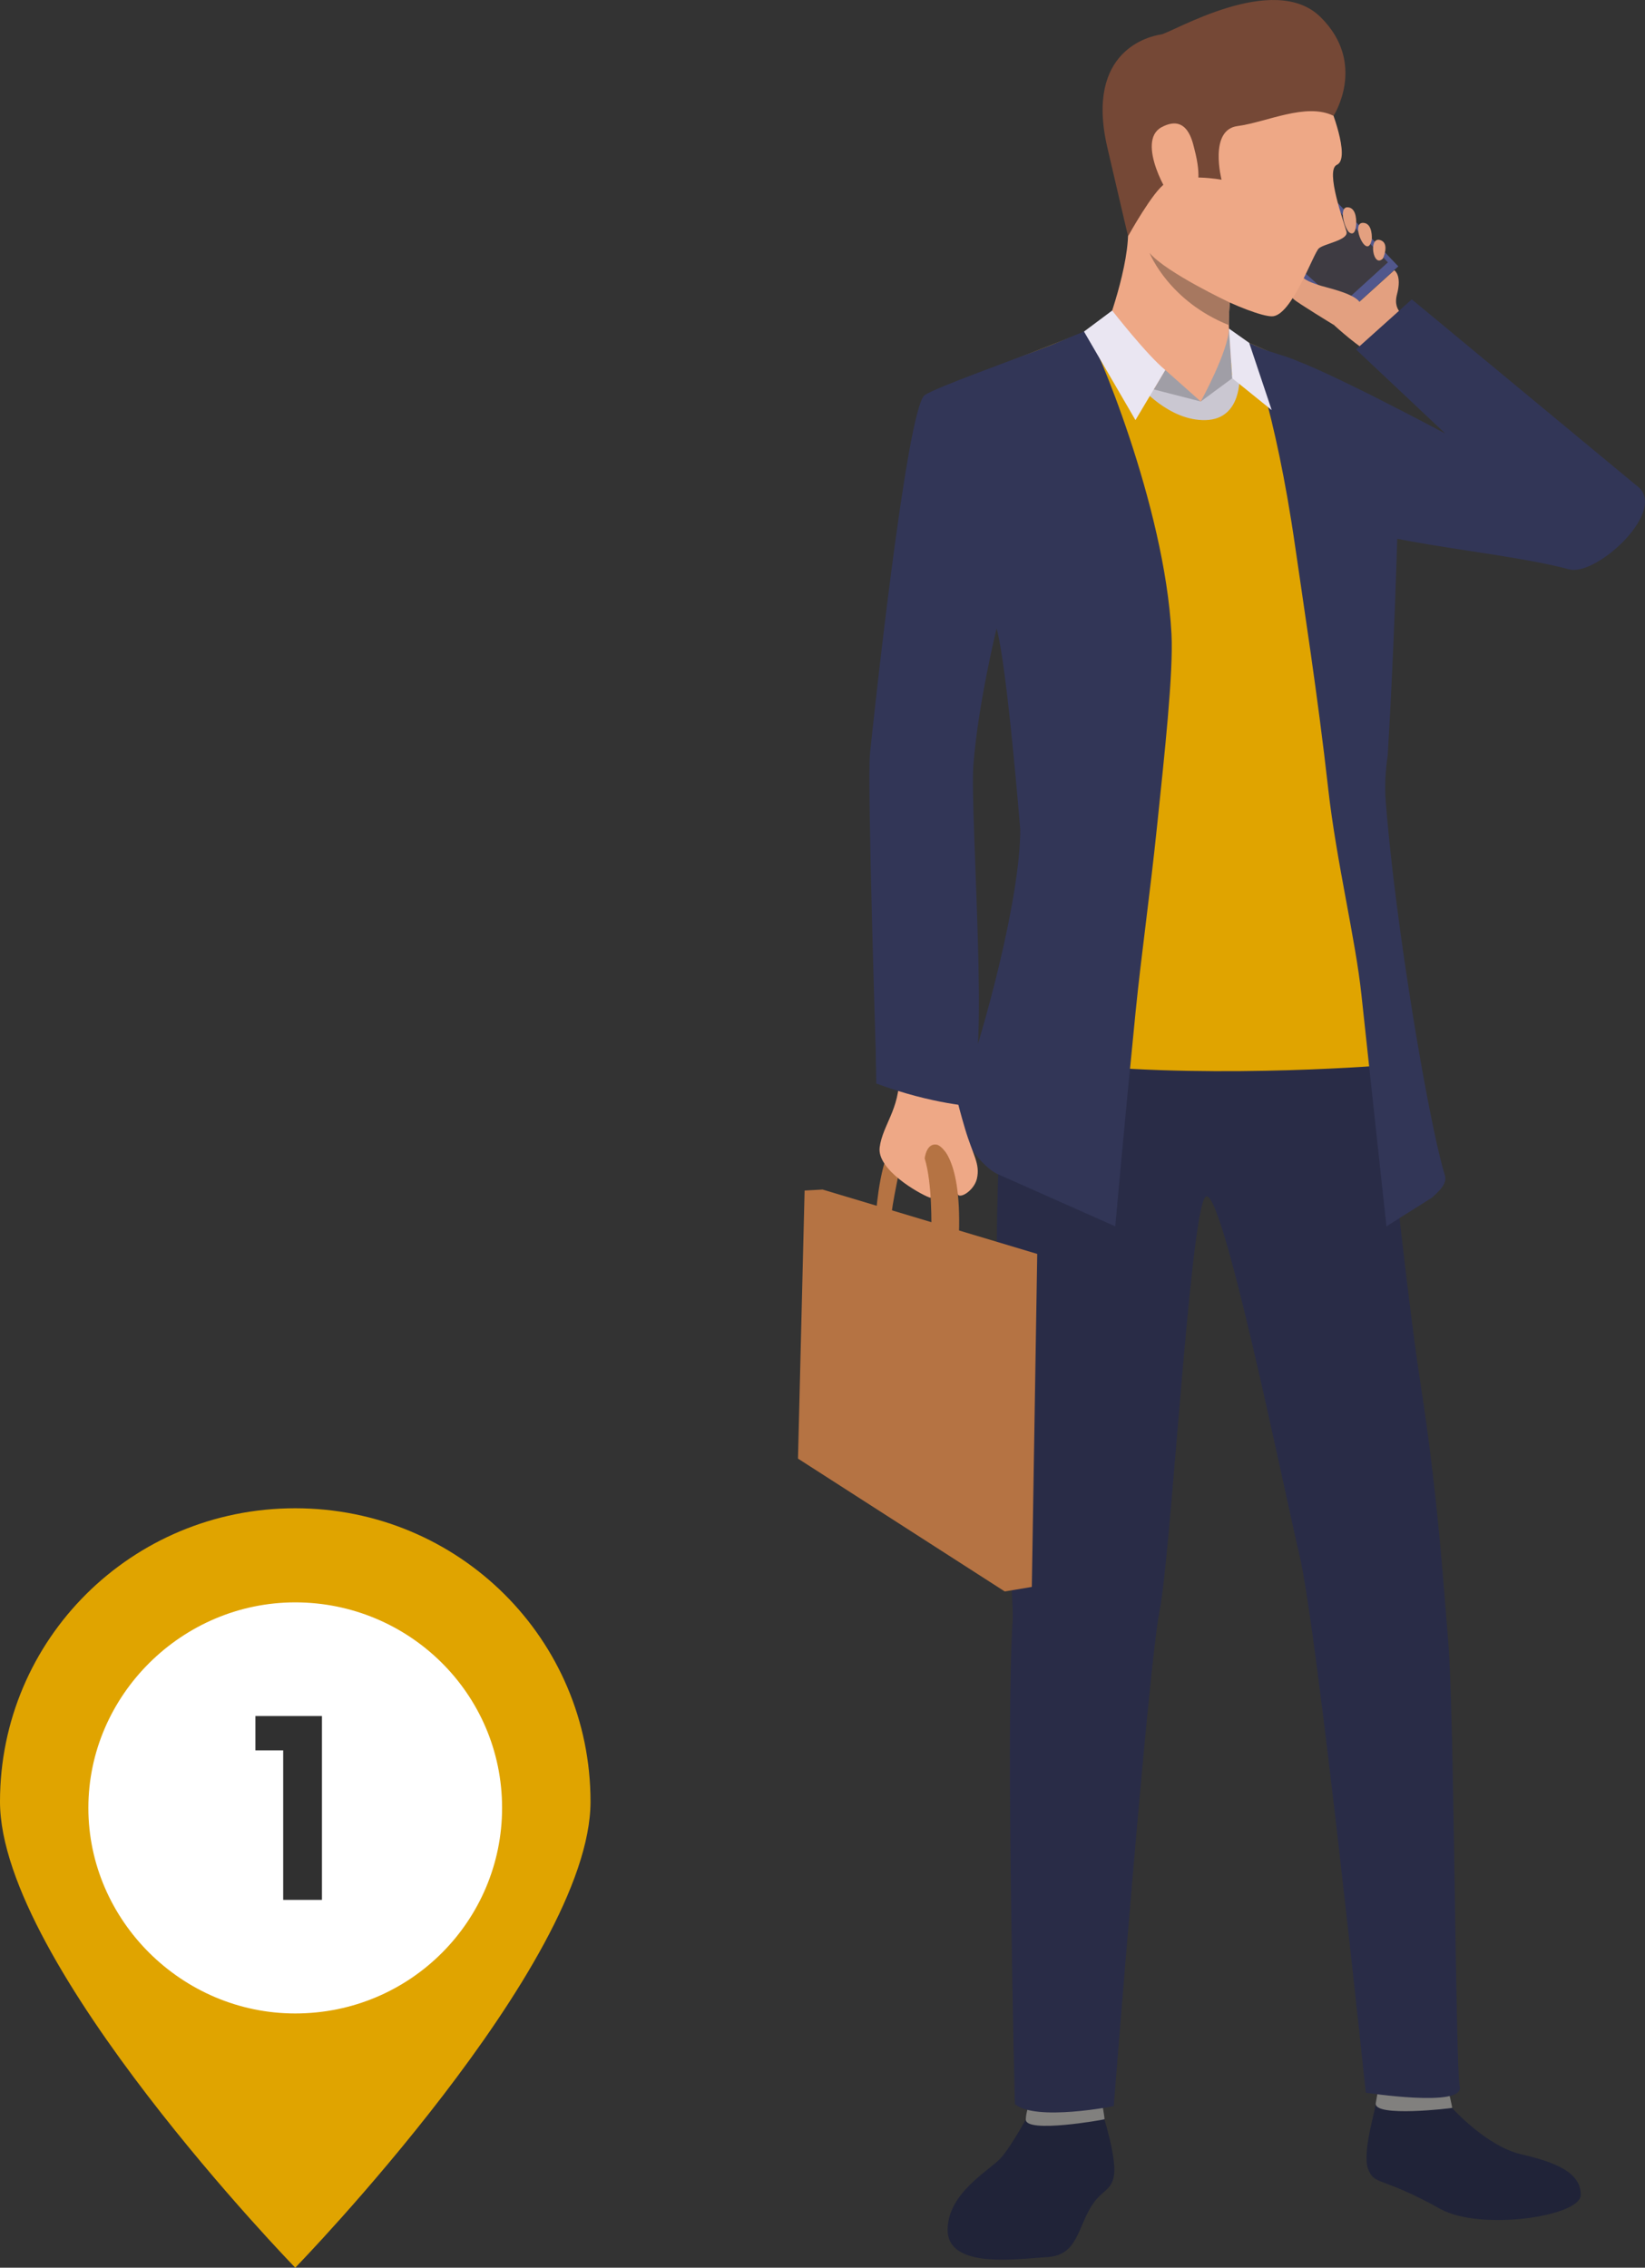 <?xml version="1.0" encoding="utf-8"?>
<!-- Generator: Adobe Illustrator 16.0.0, SVG Export Plug-In . SVG Version: 6.00 Build 0)  -->
<!DOCTYPE svg PUBLIC "-//W3C//DTD SVG 1.1//EN" "http://www.w3.org/Graphics/SVG/1.1/DTD/svg11.dtd">
<svg version="1.1" id="Layer_1" xmlns="http://www.w3.org/2000/svg" xmlns:xlink="http://www.w3.org/1999/xlink" x="0px" y="0px"
	 width="78px" height="107.5px" viewBox="0 0 78 107.5" enable-background="new 0 0 78 107.5" xml:space="preserve">
<rect x="0" y="0" width="78" height="107.5" fill="#333333" stroke="none"/>
<g>
	<g>
		<path fill="#202338" d="M48.787,100.21c0,0-0.801,1.49-1.321,2.08c-0.522,0.591-2.521,1.647-2.532,3.405
			c-0.013,1.904,3.371,1.377,4.692,1.306c1.323-0.069,1.423-1.086,1.979-2.163c0.557-1.08,1.117-0.896,1.222-1.77
			c0.104-0.866-0.539-2.858-0.539-2.858H48.787z"/>
		<g>
			<path fill="#81807E" d="M52.243,99.632c0,0,0.153,0.813,0.125,0.833c-0.031,0.021-3.749,0.686-3.728,0.008
				c0.017-0.533,0.342-1.16,0.342-1.16L52.243,99.632z"/>
		</g>
		<g>
			<polygon fill="#51578C" points="63.727,14.969 58.314,10.115 61.423,7.519 66.303,12.627 			"/>
		</g>
		<g>
			<polygon fill="#3E3B42" points="63.578,14.466 58.895,10.264 61.584,8.015 65.809,12.437 			"/>
		</g>
		<g>
			<path fill="#E3A080" d="M66.813,15.062c0,0-0.817-0.19-0.572-1.112c0.246-0.925-0.131-1.138-0.131-1.138l-2.863,2.593
				c0,0,1.38,1.265,1.8,1.318C65.466,16.774,67.232,15.568,66.813,15.062z"/>
		</g>
		<g>
			<path fill="#E3A080" d="M63.246,15.405c0,0-1.73-1.054-1.895-1.214c-0.164-0.157-0.937-0.858-1.252-1.273
				c-0.315-0.418,1.039-0.448,1.403-0.015c0.366,0.431,0.759,0.509,1.013,0.607c0.254,0.097,1.641,0.371,1.941,0.796
				C64.762,14.733,63.246,15.405,63.246,15.405z"/>
		</g>
		<g>
			<path fill="#E3A080" d="M65.576,12.249c0,0-0.207,0.254-0.373-0.045c-0.164-0.295-0.146-0.979,0.273-0.813
				C65.898,11.559,65.576,12.249,65.576,12.249z"/>
		</g>
		<g>
			<path fill="#E3A080" d="M65.046,11.343c0,0-0.073,0.503-0.336,0.277c-0.26-0.23-0.519-1.078-0.063-1.055
				C65.104,10.589,65.046,11.343,65.046,11.343z"/>
		</g>
		<g>
			<path fill="#E3A080" d="M64.305,10.6c0,0-0.003,0.61-0.305,0.434c-0.229-0.133-0.551-1.23-0.096-1.207
				C64.361,9.848,64.305,10.6,64.305,10.6z"/>
		</g>
		<g>
			<path fill="#323657" d="M64.296,16.565l2.646-2.374l10.641,8.815c1.609,1.108-1.863,4.336-3.18,3.984
				c-3.609-0.96-9.764-1.184-13.006-2.979c-4.922-2.72-1.748-7.476-0.185-7.001c1.563,0.473,7.319,3.543,7.319,3.543L64.296,16.565z
				"/>
		</g>
		<g>
			<path fill="#202338" d="M68.85,99.926c0,0,1.629,1.819,3.282,2.199c1.655,0.383,2.813,0.866,2.824,1.913
				c0.015,1.042-4.761,1.729-6.654,0.681c-2.825-1.574-3.112-1.097-3.425-1.882c-0.313-0.789,0.376-2.887,0.354-3.135
				C65.206,99.393,68.85,99.926,68.85,99.926z"/>
		</g>
		<g>
			<path fill="#81807E" d="M68.664,99.057c0,0,0.216,0.854,0.186,0.869c-0.033,0.018-3.729,0.458-3.617-0.224
				c0.093-0.556,0.221-1.158,0.221-1.158L68.664,99.057z"/>
		</g>
		<g>
			<path fill="#292C47" d="M65.305,48.045c0,0,1.344,13.049,2.045,17.518c0.816,5.224,1.094,9.541,1.32,12.248
				c0.286,3.396,0.342,20.125,0.544,21.119c0.201,0.994-4.453,0.274-4.453,0.274s-2.288-21.856-3.144-25.479
				c-0.795-3.373-3.745-17.89-4.473-16.971c-0.726,0.92-1.623,16.939-2.16,19.604c-0.539,2.66-2.174,23.484-2.174,23.484
				s-3.703,0.737-4.688-0.097c0,0-0.448-17.947-0.105-22.931c0.131-1.904-2.228-22.789,0.797-31.195
				C50.411,41.175,65.305,48.045,65.305,48.045z"/>
		</g>
		<g>
			<path fill="#E0A400" d="M42.268,49.896c0,0,2.267,0.688,3.215,0.514c0.951-0.174,0.471-11.817,0.507-14.243
				c0.028-1.963,1.104-7.152,1.104-7.152s0,0.005,0.003,0.008c0,0.003,0,0.005,0,0.006c0,0.004,0.004,0.006,0.004,0.01
				c0.104,0.387,1.558,5.773,1.605,8.36c0.055,2.683-0.35,12.955-0.35,12.955l3.607,1.701l12.473,0.359l1.817,0.025
				c0,0-0.287-6.091-0.396-8.175c-0.063-1.325-0.322-3.699-0.256-6.013c0,0-0.043-2.436,0.199-3.486
				c0.025-4.634,0.307-9.22,0.307-9.22c0.154-2.101,0.265-4.065,0.324-5.9c-0.506-0.266-1.115-0.579-1.603-0.811
				c-1.511-0.718-3.612-1.687-4.961-2.304c-0.792-0.362-1.563-0.627-1.563-0.627s-5.394-0.518-5.83-0.491
				c-0.14,0.009-0.813,0.245-1.695,0.579c-1.913,0.727-5.6,2.205-6.187,2.625c-0.862,0.618-2.683,15.259-2.767,16.288
				C41.682,36.748,42.268,49.896,42.268,49.896z"/>
		</g>
		<g>
			<path fill="#EEA886" d="M52.503,15.398c0.396,3.635,4.433,3.635,4.433,3.635s1.67-1.459,1.617-2.541
				c-0.002-0.024-0.003-0.05-0.006-0.069c-0.025-0.201-0.25-0.448-0.273-0.848c-0.004-0.053-0.004-0.112-0.006-0.164
				c-0.002-0.055-0.002-0.11-0.002-0.163c0.002-0.276,0.018-0.549,0.033-0.736c0.006-0.067,0.012-0.124,0.016-0.17
				c0.008-0.065,0.013-0.108,0.013-0.108s-0.651-0.682-1.478-1.5c-1.445-1.428-3.432-3.257-3.436-2.531
				c0,0.039,0.006,0.086,0.018,0.138C53.779,11.981,52.503,15.398,52.503,15.398z"/>
		</g>
		<g>
			<path fill="#B57343" d="M41.549,57.402c0,0,0.213-2.883,0.985-3.32c0.772-0.439,0.315,0.45,0.315,0.45s-0.463,2.092-0.57,2.938
				C42.273,57.511,41.549,57.402,41.549,57.402z"/>
		</g>
		<g>
			<g>
				<polygon fill="#B57343" points="49.182,59.443 39.003,56.391 38.844,68.98 48.925,75.229 				"/>
			</g>
		</g>
		<g>
			<polygon fill="#B57343" points="48.925,75.229 47.641,75.443 37.838,69.146 38.152,56.438 39.003,56.391 			"/>
		</g>
		<path fill="#A09EA6" d="M55.254,17.541l1.682,1.493c0,0-1.938-0.128-2.301-0.45L55.254,17.541z"/>
		<path fill="#292C47" d="M65.908,50.482c0,0-7.893,0.67-14.805,0v2.265c0,0,10.379,1.502,15.149-0.43L65.908,50.482z"/>
		<g>
			<path fill="#323657" d="M59.176,16.23c0,0,1.283,3.016,2.247,9.754c0.37,2.587,1.056,6.946,1.554,11.391v0.004
				c0.395,3.506,1.293,7.102,1.578,9.788c0.295,2.779,1.185,10.969,1.185,10.969l2.157-1.36c0.308-0.282,0.739-0.652,0.615-1.055
				c-0.594-1.917-1.73-8.25-2.4-13.772c0-0.006-0.002-0.008-0.002-0.009c-0.032-0.269-0.063-0.531-0.094-0.793
				c0-0.013-0.002-0.027-0.004-0.04c-0.125-1.106-0.232-2.164-0.307-3.134c-0.059-0.743-0.005-1.468,0.096-2.177
				c0.301-4.956,0.449-10.182,0.449-10.182c0.159-2.139,0.25-4.137,0.309-6c-0.516-0.218-1.141-0.688-1.682-0.947
				c-1.021-0.483-2.243-1.032-3.393-1.563c-0.547-0.252-1.18-0.374-1.614-0.574L59.176,16.23z"/>
		</g>
		<g>
			<path fill="#323657" d="M46.154,36.281c-0.168,2.25,0.785,14.688-0.166,14.865c-0.948,0.17-4.439-0.594-4.439-0.594
				s-0.436-13.419-0.297-14.823c0.102-1.024,1.73-16.381,2.594-16.996c0.497-0.357,4.18-1.662,5.987-2.375
				c0.331-0.131,1.378-0.569,1.673-0.681c0.383,0.425,3.725,8.261,4.041,14.374c0.098,1.861-0.34,5.788-0.671,8.995
				c-0.354,3.426-0.747,6.1-1.034,8.96c-0.564,5.644-0.96,10.131-0.96,10.131l-5.616-2.496c-0.908-0.457-2.166-2.321-1.826-3.28
				c1.297-3.634,2.935-9.845,2.937-13.036c0,0-0.628-7.81-1.123-9.528C47.252,29.797,46.366,33.422,46.154,36.281z"/>
		</g>
		<g>
			<path fill="#EEA886" d="M45.107,50.999c0,0,0.276,1.255,0.651,2.508c0.373,1.257,0.729,1.659,0.562,2.373
				c-0.129,0.535-0.745,0.933-0.897,0.759c-0.151-0.177-0.194-2.277-1.065-2.279c-0.869-0.006,0.225,2.604-0.293,2.406
				c-0.516-0.199-2.494-1.32-2.354-2.379c0.143-1.058,0.951-1.808,0.925-3.392c-0.024-1.438,0.431-2.03,0.431-2.03L45.107,50.999z"
				/>
		</g>
		<g>
			<g>
				<path fill="#B57343" d="M44.445,54.27c0,0,1.154,0.315,1.025,4.235l-1.31-0.239c0,0,0.057-2.17-0.315-3.351
					C43.846,54.915,43.924,54.145,44.445,54.27z"/>
			</g>
		</g>
		<g>
			<path fill="#323657" d="M46.303,42.569l-0.059,9.887c0,0-1.975-0.085-4.695-1.092l-0.188-13.941L46.303,42.569z"/>
		</g>
		<path fill="#CAC7D1" d="M58.77,17.803c0,0,0.146,2.063-1.601,2.113c-1.745,0.046-3.132-1.628-3.132-1.628l2.896,0.745l1.766-1.493
			L58.77,17.803z"/>
		<path fill="#EAE6F2" d="M52.736,14.721c0,0,1.656,2.124,2.518,2.819l-1.415,2.375l-2.44-4.197L52.736,14.721z"/>
		<path fill="#A09EA6" d="M58.43,17.931l-1.494,1.102c0,0,1.313-2.393,1.338-3.458L58.43,17.931z"/>
		<polygon fill="#EAE6F2" points="58.273,15.576 59.232,16.253 60.3,19.442 58.43,17.931 		"/>
		<g>
			<path fill="#EEA886" d="M63.027,4.938c0,0,1.051,2.564,0.363,2.875c-0.57,0.256,0.346,2.756,0.455,3.166
				c0.112,0.404-1.041,0.567-1.306,0.792c-0.265,0.224-1.296,3.231-2.231,3.225c-0.934-0.003-4.949-1.892-5.959-3.188
				c-1.013-1.299-1.384-6.728-0.39-8.897C54.955,0.744,61.162,0.459,63.027,4.938z"/>
		</g>
		<g>
			<path fill="#754836" d="M63.232,5.491c0,0,1.609-2.478-0.612-4.677c-2.222-2.198-7.054,0.743-7.572,0.821
				c-0.519,0.077-3.61,0.738-2.545,5.342c0.968,4.177,0.987,4.219,0.987,4.219s1.203-2.173,1.768-2.5
				c0.883-0.507,2.664-0.176,2.664-0.176s-0.615-2.362,0.755-2.543C60.048,5.797,61.932,4.848,63.232,5.491z"/>
		</g>
		<g>
			<path fill="#EEA886" d="M56.635,7.07c-0.087-0.325-0.326-1.704-1.56-1.038c-1.234,0.666,0.368,3.389,0.565,3.44
				C55.838,9.524,57.352,9.795,56.635,7.07z"/>
		</g>
		<path fill="#A77860" d="M54.509,11.992c0.027,0.068,0.944,2.294,3.759,3.42c-0.002-0.055-0.002-0.11-0.002-0.163
			c0.002-0.276,0.018-0.549,0.033-0.736c0.006-0.067,0.012-0.124,0.016-0.17C58.314,14.343,55.292,12.92,54.509,11.992z"/>
	</g>
	<g>
		<g>
			<path fill="#E0A400" d="M28,85.409C28,77.706,21.754,71.5,14,71.5C6.246,71.498,0,77.706,0,85.409S14,107.5,14,107.5
				S28,93.112,28,85.409z"/>
		</g>
		<path fill="#FFFFFF" d="M4.19,85.704c0-5.336,4.44-9.743,9.808-9.743c5.369,0,9.809,4.307,9.809,9.743
			c0,5.336-4.337,9.745-9.809,9.745C8.63,95.449,4.19,91.04,4.19,85.704z"/>
		<g>
			<g>
				<path fill="#303030" d="M12.111,82.977v-1.628h3.155v8.715h-1.838v-7.087H12.111z"/>
			</g>
		</g>
	</g>
</g>
</svg>
